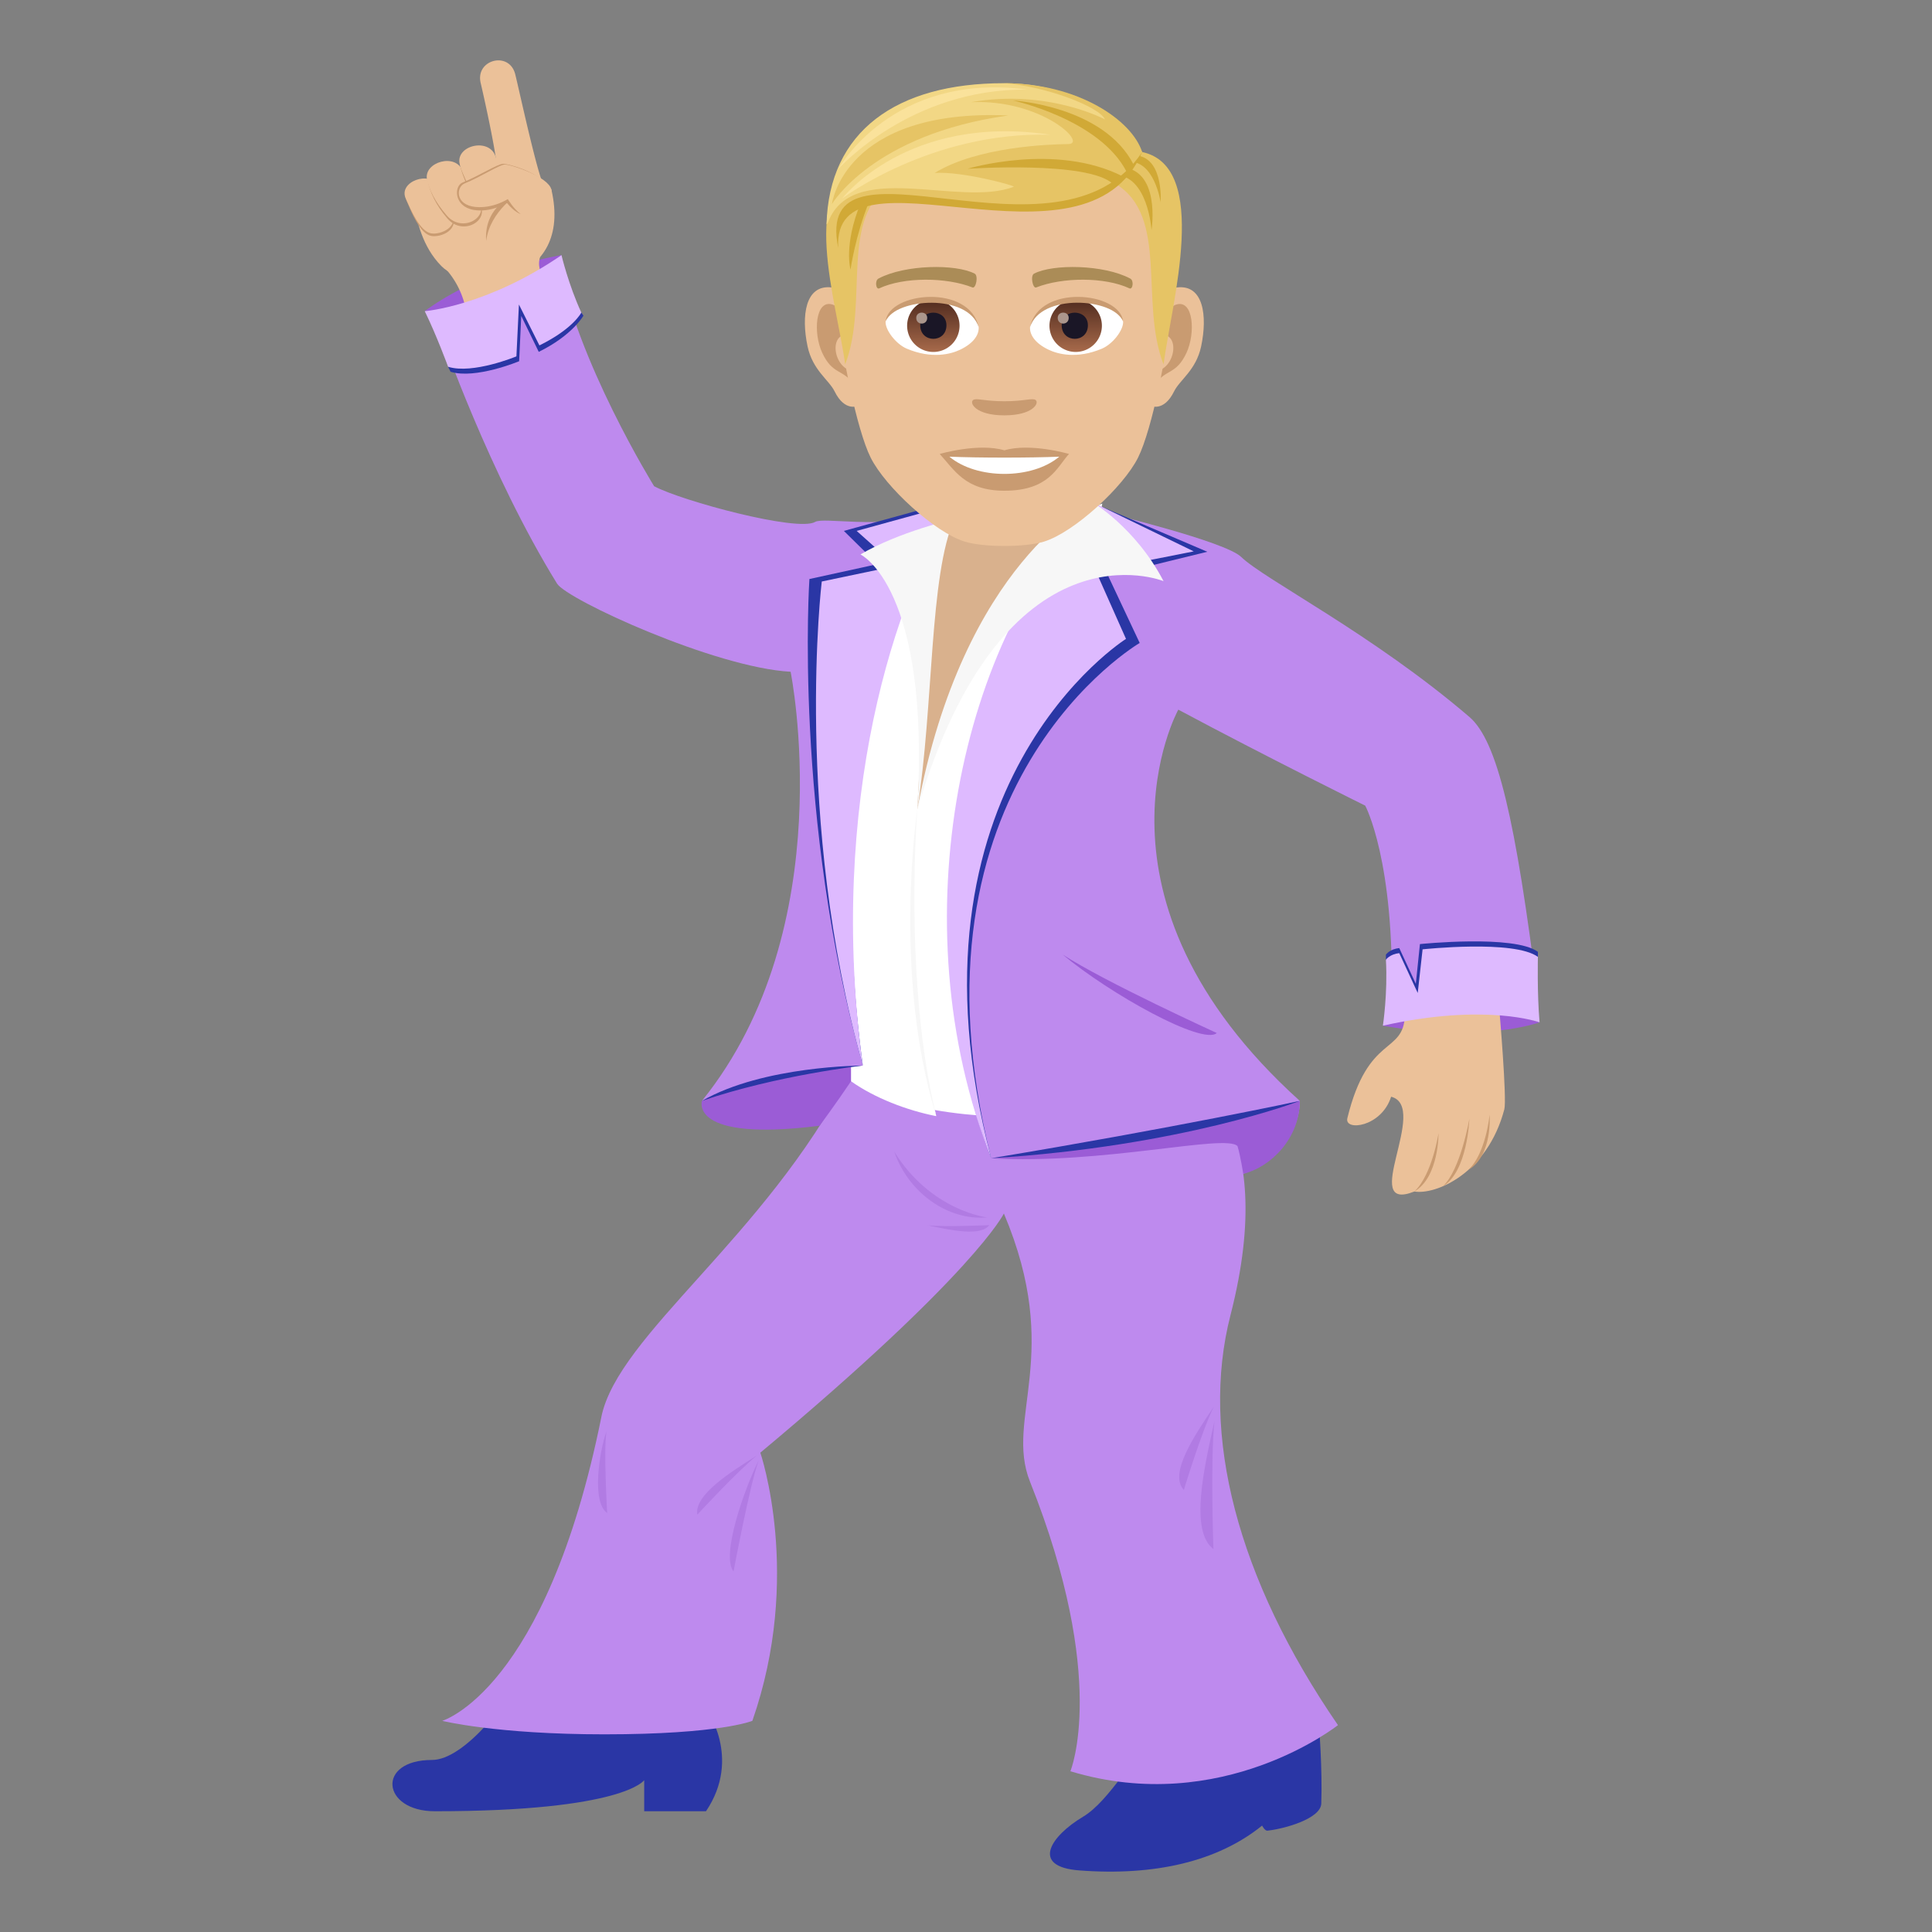 <svg xmlns="http://www.w3.org/2000/svg" xml:space="preserve" style="enable-background:new 0 0 64 64" viewBox="0 0 64 64"><rect x="0" y="0" width="64" height="64" fill="#808080" stroke="none"/><path d="M43.694 57.13s.116 1.5.075 2.616c-.018.5-1.216.836-1.782.897-.091.01-.178-.168-.178-.168-1.474 1.193-3.565 1.674-6.054 1.485-1.634-.123-.945-1.14.122-1.778 1.796-1.075 2.963-6.019 7.817-3.052zm-20.307-.53s1.2 1.622 0 3.4H21.34v-1.03S20.673 60 14.404 60c-1.76 0-1.948-1.699-.094-1.699 1.067 0 2.604-1.941 3.342-3.4l5.735 1.7z" style="fill:#2a36a5"/><path d="M19.92 46.94c.555-2.72 5.424-5.955 8.203-11.319H39.37s3.059 1.44 1.393 7.939c-1.018 3.942.225 8.74 3.559 13.587 0 0-3.839 3.049-8.864 1.528 0 0 1.272-3.055-1.34-9.598-.841-2.114 1.11-4.212-.863-8.878 0 0-.953 1.982-8.068 7.923 0 0 1.406 4.105-.264 8.883 0 0-1.063.447-4.902.447-3.588 0-5.373-.447-5.373-.447s3.44-.99 5.273-10.065z" style="fill:#be8aee"/><path d="M23.099 50.175s1.327-1.44 1.975-1.96c-.878.554-2.08 1.302-1.975 1.96zm17.097 1.139s-.104-2.98.035-4.237c-.345 1.54-.828 3.638-.035 4.237zm-.979-1.959s.595-1.964.995-2.76c-.633.943-1.507 2.224-.995 2.76zm-6.447-8.771s-1.431.067-2.038.007c.745.157 1.76.378 2.038-.007zm-8.47 11.47s.543-2.898.833-3.676c-.47.924-1.26 3.164-.833 3.676zm-4.187-1.934s-.124-2.136-.02-2.714c-.244.69-.5 2.352.02 2.715zm12.584-9.792s-1.86-.216-3.075-2.18c.483 1.399 1.816 2.295 3.075 2.18z" style="fill:#b17be3"/><path d="M31.476 16.973s5.338-3.05 4.832.32c-4.328 4.027-6.065 10.545-6.065 10.545s-1.7-7.9 1.233-10.865z" style="fill:#d9b18d"/><path d="M31.476 16.973c-.771 2.407-1.088 9.837-1.088 9.837s1.72-8.491 6.127-10.128c0 0-2.338 11.434 0 20.199 0 0-2.904.355-5.548-.11l.048.203c-.978-.193-2.04-.601-2.824-1.156-3.162-12.98 3.285-18.845 3.285-18.845z" style="fill:#fff"/><path d="M30.388 26.81s-.828 5.46.627 10.164c-1.09-4.473-.627-10.164-.627-10.164z" style="fill:#f7f7f7"/><path d="M30.779 17.063c-1.657.462-3.491.06-3.776.226-.584.34-4.423-.695-5.334-1.182 0 0-2.59-4.172-3.175-7.52l-3.89 2.488s1.596 4.61 3.849 8.258c.333.533 5.228 2.782 7.737 2.92 0 0 1.714 8.447-2.937 14.215 0 0 2.1-.855 5.329-1.17 0 0-2.048-8.034 2.197-18.235z" style="fill:#be8aee"/><path d="M27.152 37.29s.53-.715 1.039-1.472v-.48s-2.654.092-4.938 1.13c0 0-.443 1.372 3.899.823z" style="fill:#9b5cd6"/><path d="M36.69 16.999s3.896.937 4.425 1.45c.769.746 4.346 2.548 7.56 5.3.931.798 1.532 3.396 2.27 9.288l-4.847.135c.113-4.657-.873-6.484-.873-6.484s-3.243-1.603-6.192-3.18c0 0-3.443 6.22 4.024 12.96 0 0 .27 4.835-10.225 1.901.002 0-4.169-9.653 3.859-21.37z" style="fill:#be8aee"/><path d="M51 33.867s-1.902.693-5.19.111c0 0 1.586-1.211 5.19-.111zM14.07 10.308s1.717-1.359 4.53-1.858c0 0-1.29 1.706-4.53 1.858z" style="fill:#9b5cd6"/><path d="m36.515 16.793 3.478 1.485-3.282.804 1.043 2.217s-8.044 4.684-4.92 17.069c-3.02-7.847-.845-17.43 3.681-21.575z" style="fill:#2a36a5"/><path d="m36.342 16.71 3.202 1.555-3.247.643 1.003 2.256s-7.72 4.852-4.466 17.203c-3.102-7.813-.974-17.464 3.508-21.656z" style="fill:#debaff"/><path d="m31.242 16.682-3.288.905 1.117 1.1-2.258.494s-.536 7.908 1.769 16.116c-1.182-8.687.664-15.659 2.66-18.615z" style="fill:#2a36a5"/><path d="m31.666 16.682-3.288.905 1.3 1.161-2.456.515s-.945 7.826 1.36 16.035c-1.182-8.688 1.087-15.66 3.084-18.616z" style="fill:#debaff"/><path d="M43.056 36.469s-7.261 1.716-10.222 1.9c3.681.218 7.781-.822 8.16-.402.096.308.19.918.19.918.952-.239 1.873-1.208 1.873-2.416zm-2.748-2.249s-3.702-1.687-5.107-2.6c1.571 1.31 4.639 3.016 5.107 2.6z" style="fill:#9b5cd6"/><path d="M17.97 6.058c-.277-.762-.782-3.123-.903-3.6-.197-.777-1.324-.487-1.145.286.233 1.004.55 2.538.533 2.833 0 0 1.442.449 1.515.48zm-2.561 4.088a2.83 2.83 0 0 0-.679-1.278c-.513-.552 3.605-1.304 3.237-.549-.203.418-.072.606-.02.833.08.34-2.45 1.333-2.538.995z" style="fill:#ebc199"/><path d="M13.7 6.787c.121.523.277 1.373.922 2.027.96.975 4.372.616 3.644-2.532-.064-.277-4.746-.273-4.566.505z" style="fill:#ebc199"/><path d="M13.465 6.644c-.238-.56.812-.926 1.098-.389l.383.759c.336.611-.36.863-.665.801-.37-.075-.65-.78-.816-1.17z" style="fill:#c99b71"/><path d="M13.44 6.575c-.25-.555.791-.94 1.09-.409l.4.75c.35.605-.342.87-.649.814-.372-.068-.667-.767-.84-1.155z" style="fill:#ebc199"/><path d="M14.176 6.014c-.12-.577.962-.874 1.186-.222 0 0 .271.6.506.932.4.563-.527 1.117-1.043.519-.405-.469-.578-.89-.649-1.229z" style="fill:#c99b71"/><path d="M14.146 5.948c-.126-.576.97-.91 1.193-.258 0 0 .271.601.506.932.4.564-.526 1.117-1.042.52-.405-.469-.584-.863-.657-1.194z" style="fill:#ebc199"/><path d="M15.243 5.455c-.057-.596 1.05-.775 1.204-.093l.404.996-1.093.407s-.481-.96-.515-1.31z" style="fill:#c99b71"/><path d="M15.219 5.385c-.08-.593 1.039-.836 1.21-.158l.431.985-1.081.435s-.514-.921-.56-1.262z" style="fill:#ebc199"/><path d="M17.22 6.382s-1.204.337-1.115 1.6c.125-1.01 1.115-1.6 1.115-1.6z" style="fill:#c99b71"/><path d="M16.667 5.426c-.178.001-.818.409-1.343.62-.29.118-.293.79.363.907.577.103 1.104-.232 1.104-.232.262.318.447.364.447.364s.916-.734.847-.927c-.15-.418-1.22-.734-1.418-.732z" style="fill:#c99b71"/><path d="M16.724 5.45c-.177.002-.803.413-1.329.625-.289.117-.326.71.351.78.583.061 1.076-.26 1.076-.26s.18.308.416.49c.153.118 1.074-.604 1.028-.803-.1-.433-1.343-.833-1.541-.831zM46.54 33.632s1.152-.349 3.128-.18c0 0 .254 2.95.165 3.295-.56 2.129-2.277 2.842-2.98 2.723-1.858.738.52-2.804-.77-3.14-.323 1.016-1.56 1.15-1.45.71.688-2.807 1.852-2.087 1.907-3.408z" style="fill:#ebc199"/><path d="M47.653 37.538s-.21 1.381-.8 1.932c.818-.477.8-1.932.8-1.932zm1.022-.478s-.287 1.685-.877 2.237c.817-.477.877-2.236.877-2.236zm.67-.136s-.117 1.282-.706 1.833c.817-.476.706-1.833.706-1.833z" style="fill:#c99b71"/><path d="m14.926 12.315-.082-.165 2.173-2.306 2.24.511.07.101s-.358.648-1.48 1.2l-.58-1.19-.07 1.5s-1.45.605-2.27.349z" style="fill:#2a36a5"/><path d="M14.844 12.15s-.38-1.038-.774-1.842c0 0 2.066-.162 4.53-1.856 0 0 .23.975.657 1.903 0 0-.266.535-1.388 1.087l-.679-1.355-.083 1.718s-1.443.601-2.263.345z" style="fill:#debaff"/><path d="M50.945 31.53v.168l-3.956 1.583-1.079-1.489s.002-.137 0-.168c0 0 .124-.185.443-.217l.548 1.182.136-1.315s3.125-.322 3.908.256z" style="fill:#2a36a5"/><path d="M50.945 31.698s-.029 1.202.055 2.169c0 0-1.772-.653-5.19.11 0 0 .164-1.075.1-2.185 0 0 .124-.184.443-.217l.611 1.319.161-1.446s3.037-.328 3.82.25z" style="fill:#debaff"/><path d="M31.615 17.19s-1.841.427-3.112 1.177c0 0 2.322 1.068 1.885 8.443.547-3.461.39-7.729 1.227-9.62zm4.539-.574s1.453.837 2.39 2.635c0 0-5.281-2.157-8.156 7.56 1.529-8.207 5.766-10.195 5.766-10.195z" style="fill:#f7f7f7"/><path d="M28.582 35.298s-3.293 0-5.329 1.17c2.463-.847 5.329-1.17 5.329-1.17zm14.474 1.171s-4.126.889-10.224 1.9c6.342-.397 10.224-1.9 10.224-1.9z" style="fill:#2a36a5"/><path d="M38.988 9.522c-.885.106-1.524 3.068-.967 3.85.078.108.534.283.872-.407.188-.382.728-.701.896-1.489.214-1.01.08-2.061-.8-1.954zm-11.435 0c.885.106 1.524 3.068.967 3.85-.078.108-.534.283-.873-.407-.187-.382-.727-.701-.895-1.489-.215-1.01-.08-2.061.8-1.954z" style="fill:#ebc199"/><path d="M38.965 10.089c-.232.072-.484.424-.62 1.009.807-.174.605 1.17-.097 1.195.007.135.016.274.033.42.338-.49.681-.294 1.022-1.023.306-.658.233-1.78-.338-1.601zm-10.769 1.007c-.137-.583-.388-.935-.62-1.008-.57-.178-.645.944-.338 1.601.34.73.684.533 1.023 1.023.016-.146.026-.285.03-.42-.693-.033-.892-1.36-.095-1.196z" style="fill:#c99b71"/><path d="M33.27 3.827c-3.835 0-5.683 2.9-5.452 6.93.047.81.55 3.456 1.025 4.405.487.97 2.113 2.468 3.109 2.778.63.195 2.008.195 2.636 0 .997-.31 2.624-1.807 3.11-2.778.476-.95.978-3.594 1.024-4.405.233-4.03-1.615-6.93-5.452-6.93z" style="fill:#ebc199"/><path d="M37.438 9.226c-.877-.465-2.556-.487-3.181-.163-.135.062-.046.502.067.46.87-.345 2.277-.352 3.092.03.11.049.155-.263.022-.327zm-8.334 0c.877-.465 2.554-.487 3.18-.163.134.062.046.502-.067.46-.872-.345-2.276-.352-3.093.03-.108.049-.153-.263-.02-.327z" style="fill:#ab8c57"/><path d="M34.306 13.25c-.11-.075-.367.042-1.036.042-.667 0-.925-.117-1.034-.041-.131.092.077.508 1.034.508.958 0 1.167-.416 1.035-.508z" style="fill:#c99b71"/><path d="M32.417 10.807c.032.254-.14.554-.617.78-.303.144-.934.312-1.762-.037-.37-.157-.733-.643-.7-.913.449-.846 2.659-.97 3.079.17z" style="fill:#fff"/><linearGradient id="a" x1="-1209.841" x2="-1209.841" y1="169.83" y2="169.566" gradientTransform="translate(7979.696 -1104.145) scale(6.57)" gradientUnits="userSpaceOnUse"><stop offset="0" style="stop-color:#a6694a"/><stop offset="1" style="stop-color:#4f2a1e"/></linearGradient><path d="M30.918 9.923a.868.868 0 1 1 0 1.736.868.868 0 0 1 0-1.736z" style="fill:url(#a)"/><path d="M30.484 10.774c0 .6.868.6.868 0 0-.557-.868-.557-.868 0z" style="fill:#1a1626"/><path d="M30.352 10.53c0 .252.363.252.363 0 0-.232-.363-.232-.363 0z" style="fill:#ab968c"/><path d="M32.421 10.84c-.352-1.131-2.756-.964-3.083-.203.12-.975 2.783-1.232 3.083.203z" style="fill:#c99b71"/><path d="M34.124 10.807c-.032.254.14.554.617.78.303.144.933.312 1.761-.037.372-.157.734-.643.701-.913-.449-.846-2.66-.97-3.079.17z" style="fill:#fff"/><linearGradient id="b" x1="-1211.827" x2="-1211.827" y1="169.83" y2="169.566" gradientTransform="translate(7997.426 -1104.145) scale(6.57)" gradientUnits="userSpaceOnUse"><stop offset="0" style="stop-color:#a6694a"/><stop offset="1" style="stop-color:#4f2a1e"/></linearGradient><path d="M35.603 9.923a.868.868 0 1 1 .002 1.735.868.868 0 0 1-.002-1.735z" style="fill:url(#b)"/><path d="M35.17 10.774c0 .6.868.6.868 0 0-.557-.868-.557-.868 0z" style="fill:#1a1626"/><path d="M35.038 10.53c0 .252.364.252.364 0 0-.232-.364-.232-.364 0z" style="fill:#ab968c"/><path d="M34.12 10.84c.352-1.13 2.754-.969 3.083-.203-.122-.975-2.783-1.232-3.083.203z" style="fill:#c99b71"/><path d="m37.836 5.036-.873 1.057c1.767 1.084.778 3.915 1.581 5.978.274-2.058 1.552-6.548-.708-7.035zm-9.166.523.873.534c-1.768 1.084-.744 3.915-1.546 5.978-.274-2.058-1.587-6.025.673-6.512z" style="fill:#e6c465"/><path d="M36.91 5.794c1.123-.005 1.235 1.83 1.235 1.83s.337-2.09-1.09-2.09l-.144.26zm-8.125.906c-.45 1.099-.61 2.228-.61 2.228s-.237-.791.33-2.189l.28-.04z" style="fill:#d1a936"/><path d="M37.358 5.366c.877-.091 1.09 1.334 1.09 1.334s.12-1.66-.994-1.548l-.096.214z" style="fill:#d1a936"/><path d="M37.835 5.036s-1.307-2.28-4.582-2.28c-3.556 0-5.797 1.593-5.873 4.678 2.178-2.147 7.914 1.19 10.455-2.398z" style="fill:#f2d785"/><path d="M37.835 5.036c-.335-1.053-2.118-2.28-4.582-2.28 1.365.096 3.166.773 3.35 1.2 0 0-1.888-1.018-4.437-.571 2.337-.107 3.88 1.38 3.223 1.387-.64.008-3.016.088-4.426.957.907-.061 2.698.427 2.617.458-1.806.699-5.43-.963-6.174 1.246 2.799-2.397 8.138 1.465 10.43-2.397z" style="fill:#e6c465"/><path d="M37.835 5.036c-1.868 4.417-10.264-.522-10.069 3.176-.857-4.244 7.306.99 10.07-3.176z" style="fill:#d1a936"/><path d="M37.324 5.698c-.888-1.744-3.768-2.37-3.768-2.37s3.01.172 4.002 2.136l-.234.234zm-.456.395c-.827-.775-4.816-.502-4.816-.502s2.908-.878 5.132.248l-.316.253z" style="fill:#d1a936"/><path d="M27.558 6.761s.391-3.173 5.845-2.936c-4.484.622-5.845 2.936-5.845 2.936z" style="fill:#e6c465"/><path d="M27.895 6.58s2.161-2.83 6.905-2.116c-3.958-.116-6.905 2.114-6.905 2.114zm-.118-.989s2.372-2.668 6.26-2.623c-4.493-.597-6.26 2.623-6.26 2.623z" style="fill:#fae29b"/><path d="M33.27 14.917c-.862-.254-2.141.121-2.141.121.487.53.844 1.218 2.141 1.218 1.487 0 1.74-.781 2.142-1.218 0 0-1.28-.376-2.142-.12z" style="fill:#c99b71"/><path d="M31.45 15.128c.905.759 2.731.763 3.64 0-.963.041-2.67.041-3.64 0z" style="fill:#fff"/></svg>